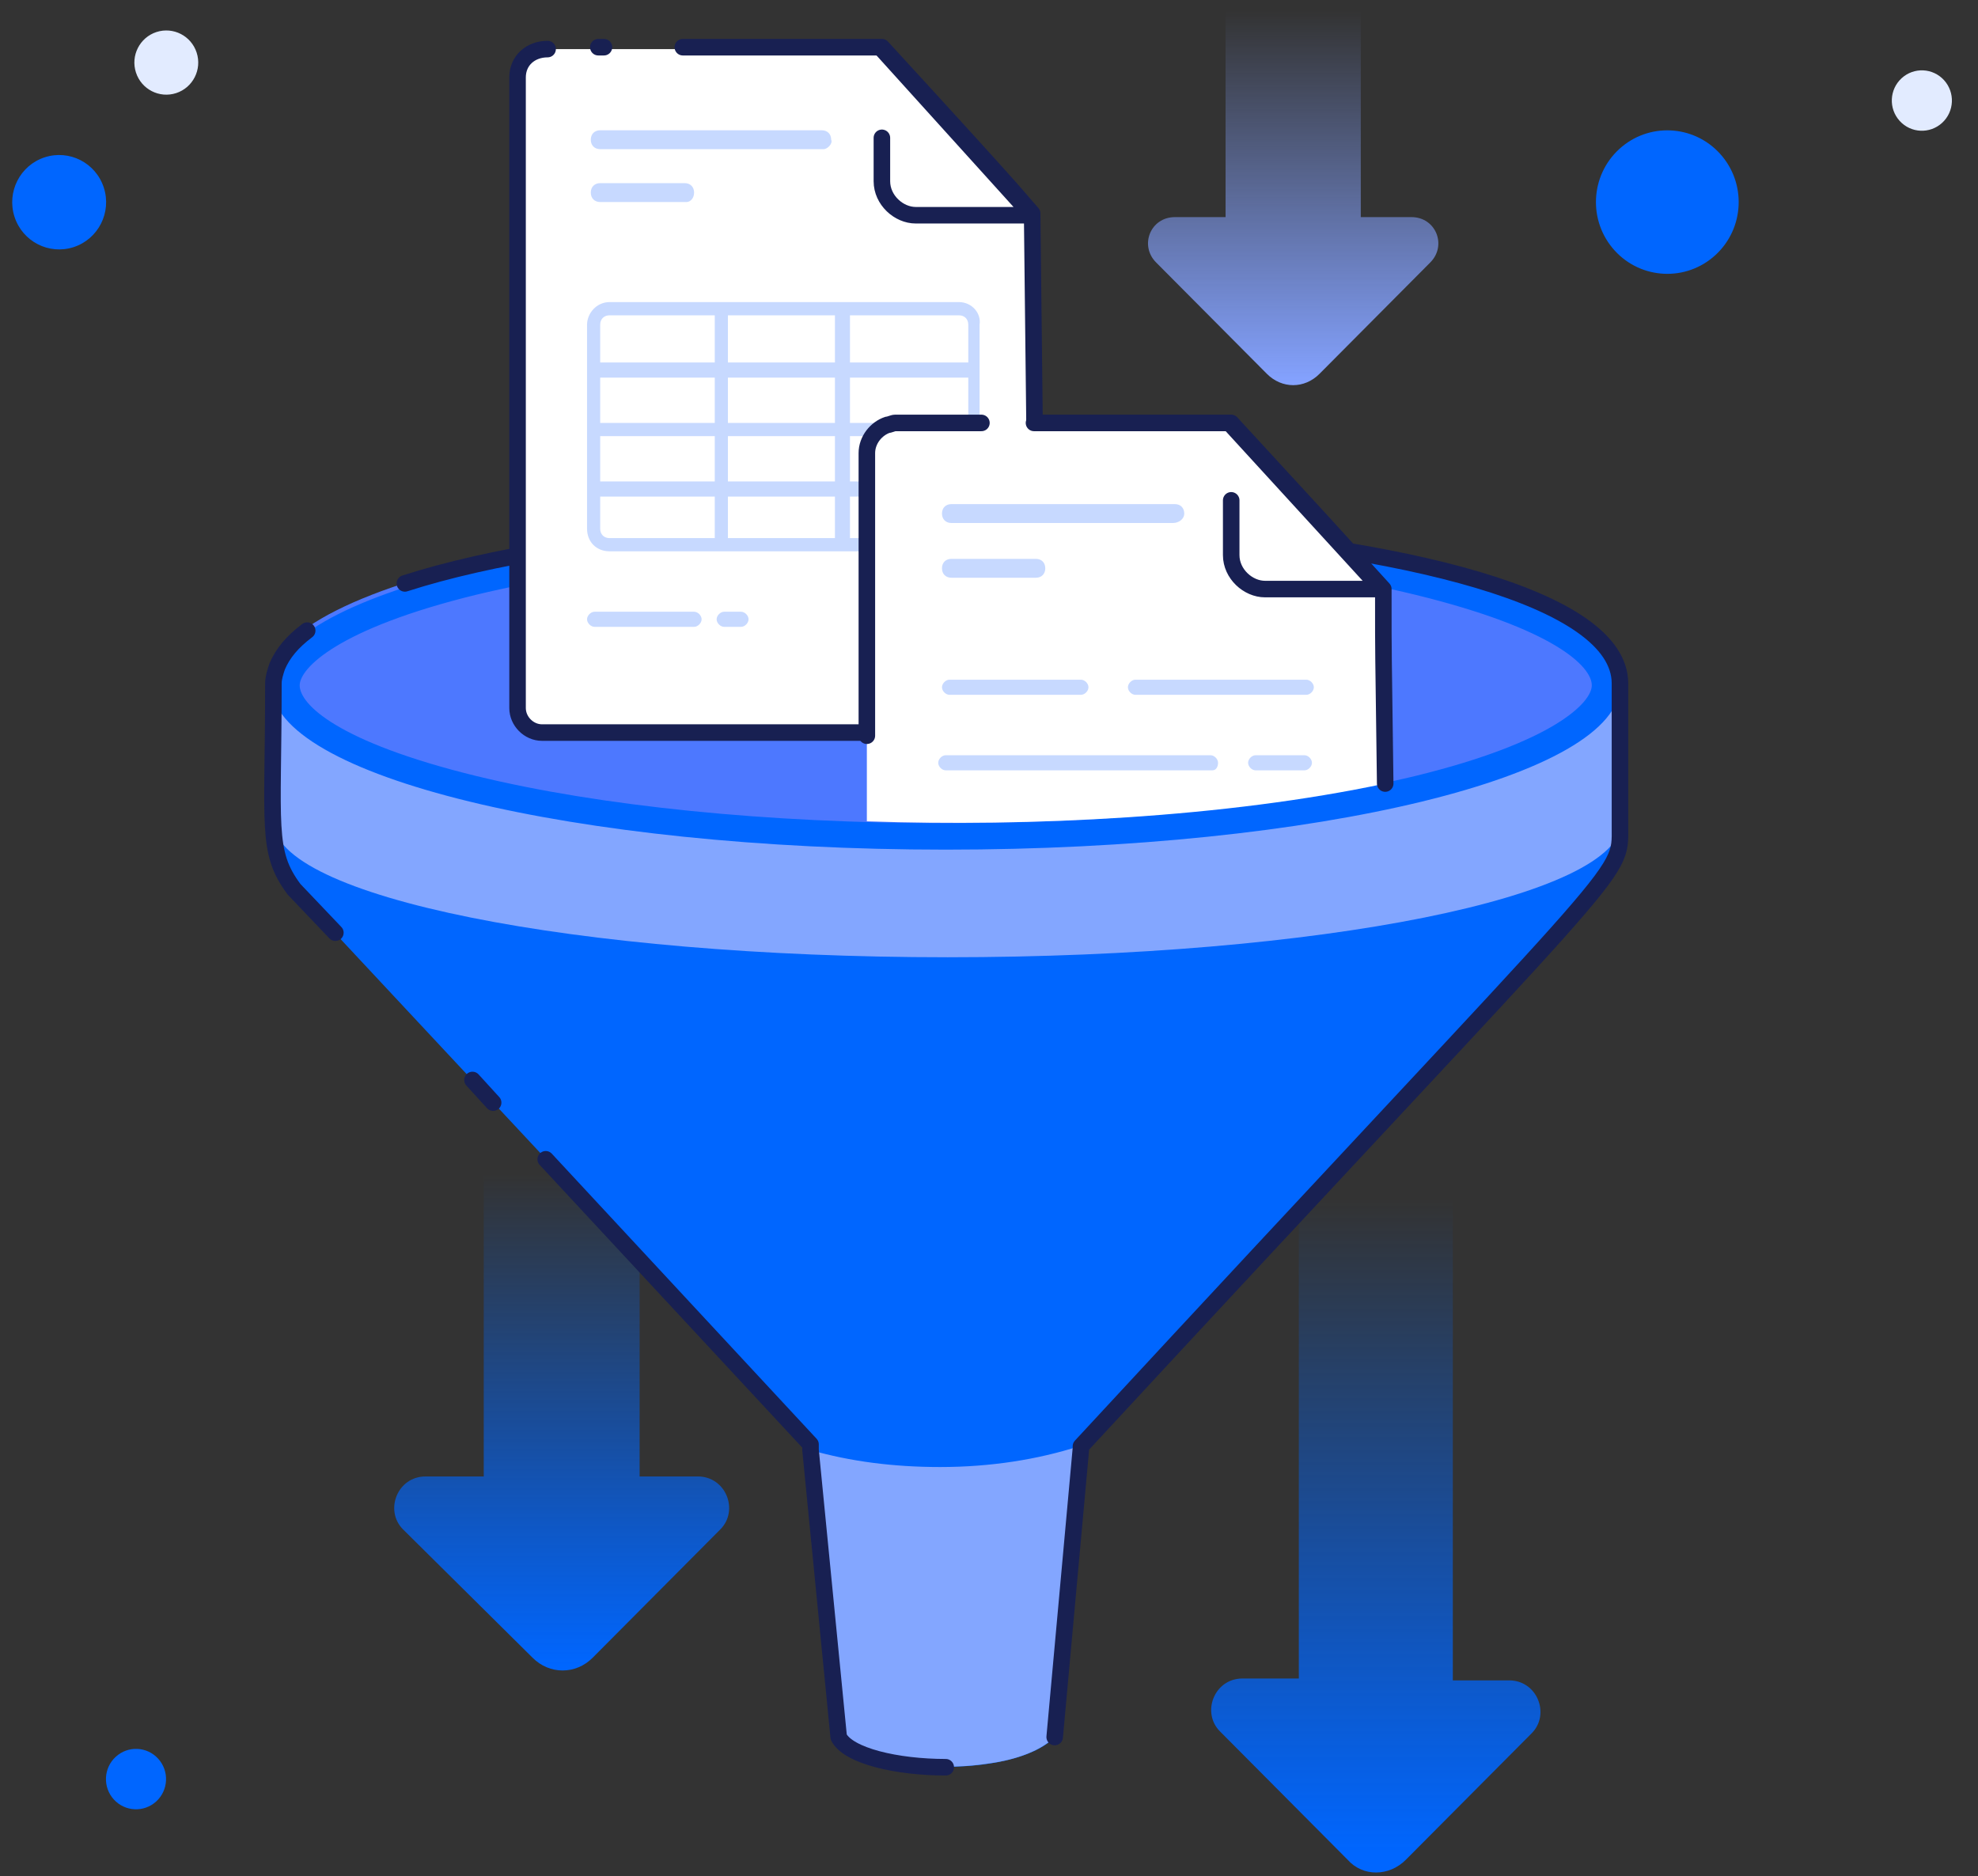 <svg width="136" height="129" viewBox="0 0 136 129" fill="none" xmlns="http://www.w3.org/2000/svg">
<rect x="0" y="0" width="136" height="129" fill="#333333" stroke="none"/>
<path d="M5.066 16.989C6.761 16.435 7.689 14.604 7.138 12.9C6.587 11.195 4.766 10.263 3.07 10.817C1.374 11.371 0.447 13.202 0.998 14.906C1.549 16.611 3.37 17.543 5.066 16.989Z" fill="#0066FF"/>
<path d="M12.113 6.401C13.266 6.024 13.897 4.779 13.522 3.62C13.148 2.461 11.909 1.827 10.756 2.203C9.603 2.58 8.972 3.825 9.347 4.984C9.722 6.143 10.96 6.777 12.113 6.401Z" fill="#E2EBFF"/>
<path d="M117.948 17.536C119.949 15.698 120.089 12.578 118.26 10.567C116.432 8.556 113.329 8.415 111.328 10.253C109.328 12.091 109.188 15.211 111.016 17.222C112.844 19.233 115.948 19.374 117.948 17.536Z" fill="#0066FF"/>
<path d="M133.534 8.446C134.376 7.673 134.435 6.359 133.665 5.512C132.895 4.665 131.588 4.606 130.746 5.38C129.904 6.154 129.845 7.467 130.615 8.314C131.384 9.161 132.691 9.22 133.534 8.446Z" fill="#E2EBFF"/>
<path d="M10.745 123.853C11.587 123.079 11.646 121.765 10.876 120.918C10.107 120.071 8.8 120.012 7.958 120.786C7.115 121.56 7.056 122.874 7.826 123.72C8.596 124.567 9.903 124.626 10.745 123.853Z" fill="#0066FF"/>
<path d="M33.26 101.513V79.705H43.978V101.513H47.981C49.918 101.513 50.822 103.85 49.531 105.148L40.75 113.975C39.588 115.144 37.78 115.144 36.618 113.975L27.708 105.148C26.417 103.85 27.32 101.513 29.257 101.513H33.26Z" fill="url(#paint0_linear_266_1607)"/>
<path d="M84.266 14.928V0H93.563V14.928H97.05C98.728 14.928 99.503 16.876 98.341 18.044L90.723 25.703C89.69 26.741 88.14 26.741 87.107 25.703L79.489 18.044C78.326 16.876 79.101 14.928 80.78 14.928H84.266Z" fill="url(#paint1_linear_266_1607)"/>
<path d="M111.383 46.992V56.858C111.383 58.416 110.867 59.973 109.963 61.142L74.323 99.436V99.566L72.516 119.428C69.675 122.413 58.957 121.894 57.666 119.428L55.858 99.696V99.307L20.219 61.142C19.315 59.973 18.798 58.416 18.798 56.858V46.992L65.155 47.771L111.383 46.992Z" fill="#0066FF"/>
<path d="M98.6 44.656L59.603 43.098L18.798 46.992V56.469C18.798 61.661 39.588 65.815 65.155 65.815C90.723 65.815 111.512 61.661 111.512 56.469V46.992L98.6 44.656Z" fill="#83A6FF"/>
<path d="M89.302 115.403V78.147H99.891V115.533H103.764C105.701 115.533 106.605 117.87 105.314 119.168L96.662 127.865C95.5 129.034 93.692 129.034 92.659 127.865L83.879 119.038C82.588 117.74 83.491 115.403 85.428 115.403H89.302Z" fill="url(#paint2_linear_266_1607)"/>
<path d="M111.383 46.992C111.383 50.367 105.185 53.353 95.371 55.43H95.242C93.563 55.819 91.755 56.079 89.948 56.339C89.56 56.468 89.044 56.468 88.656 56.598C83.233 57.377 77.035 57.896 70.449 58.026C68.641 58.026 66.963 58.156 65.026 58.156C63.218 58.156 61.281 58.156 59.473 58.026C50.305 57.767 42.041 56.858 35.326 55.56C25.125 53.483 18.54 50.367 18.54 46.862C18.54 43.357 25.125 40.242 35.326 38.165C36.876 37.905 38.425 37.516 40.233 37.256C40.492 37.256 40.879 37.126 41.137 37.126C43.591 36.737 46.302 36.477 49.014 36.218C49.272 36.218 49.66 36.088 49.918 36.088C52.242 35.828 54.696 35.698 57.278 35.698C57.536 35.698 57.924 35.698 58.182 35.698C58.569 35.698 58.957 35.698 59.344 35.698C61.152 35.569 62.96 35.569 64.897 35.569C65.413 35.569 65.93 35.569 66.446 35.569C66.704 35.569 67.092 35.569 67.35 35.569C68.641 35.569 69.804 35.569 70.966 35.698C74.194 35.828 77.422 35.958 80.392 36.218C80.521 36.218 80.521 36.218 80.65 36.218C81.942 36.347 83.233 36.477 84.524 36.607C86.719 36.867 88.785 37.126 90.852 37.516C92.272 37.775 93.692 38.035 94.984 38.295C105.056 40.502 111.383 43.617 111.383 46.992Z" fill="#4D78FF"/>
<path d="M65.026 37.646C77.293 37.646 88.786 38.814 97.308 40.891C106.864 43.228 109.446 45.824 109.446 47.122C109.446 48.29 106.864 51.016 97.308 53.353C88.657 55.43 77.164 56.598 65.026 56.598C52.759 56.598 41.267 55.43 32.744 53.353C23.189 51.016 20.606 48.42 20.606 47.122C20.606 45.954 23.189 43.228 32.744 40.891C41.396 38.814 52.759 37.646 65.026 37.646ZM65.026 35.828C39.459 35.828 18.669 40.891 18.669 47.122C18.669 53.353 39.459 58.416 65.026 58.416C90.594 58.416 111.383 53.353 111.383 47.122C111.383 40.761 90.594 35.828 65.026 35.828Z" fill="#0066FF"/>
<path d="M67.995 121.245C63.863 121.894 58.44 121.115 57.536 119.427L55.728 99.696C58.44 100.475 61.41 100.864 64.638 100.864C68.124 100.864 71.353 100.345 74.193 99.436L72.515 119.427C71.611 120.336 69.932 120.985 67.995 121.245Z" fill="#83A6FF"/>
<path d="M21.122 43.357C20.089 44.136 19.443 44.915 19.056 45.824C18.927 46.213 18.798 46.603 18.798 46.992C18.798 56.858 18.281 58.545 20.218 61.142L23.059 64.127" stroke="#182052" stroke-width="1.137" stroke-miterlimit="10" stroke-linecap="round" stroke-linejoin="round"/>
<path d="M72.516 119.428L74.323 99.566V99.436C112.287 58.416 111.383 60.493 111.383 56.858C111.383 56.598 111.383 46.862 111.383 46.992C111.383 35.179 51.209 32.583 27.837 40.112" stroke="#182052" stroke-width="1.137" stroke-miterlimit="10" stroke-linecap="round" stroke-linejoin="round"/>
<path d="M37.522 79.705L55.729 99.306V99.696L57.666 119.427C58.312 120.726 61.669 121.504 65.026 121.504" stroke="#182052" stroke-width="1.137" stroke-miterlimit="10" stroke-linecap="round" stroke-linejoin="round"/>
<path d="M32.486 74.253L33.906 75.81" stroke="#182052" stroke-width="1.137" stroke-miterlimit="10" stroke-linecap="round" stroke-linejoin="round"/>
<path d="M69.546 50.367H37.264C36.36 50.367 35.585 49.588 35.585 48.679V5.322C35.585 4.153 36.489 3.375 37.651 3.375H60.636C71.353 15.058 69.675 13.37 70.966 14.798C71.224 36.866 71.224 39.073 71.353 48.679C71.353 49.588 70.579 50.367 69.546 50.367Z" fill="white"/>
<path d="M46.948 3.245H60.636C71.353 14.928 69.675 13.241 70.966 14.669C71.224 36.737 71.224 38.944 71.353 48.55C71.353 49.459 70.579 50.367 69.675 50.367H37.264C36.36 50.367 35.585 49.588 35.585 48.68V5.322C35.585 4.154 36.489 3.375 37.651 3.375" stroke="#182052" stroke-width="1.137" stroke-miterlimit="10" stroke-linecap="round" stroke-linejoin="round"/>
<path d="M41.137 3.245H41.525" stroke="#182052" stroke-width="1.137" stroke-miterlimit="10" stroke-linecap="round" stroke-linejoin="round"/>
<path d="M50.951 43.098H49.789C49.531 43.098 49.273 42.838 49.273 42.579C49.273 42.319 49.531 42.059 49.789 42.059H50.951C51.209 42.059 51.468 42.319 51.468 42.579C51.468 42.838 51.209 43.098 50.951 43.098Z" fill="#C7D9FF"/>
<path d="M47.724 43.098H40.88C40.621 43.098 40.363 42.838 40.363 42.579C40.363 42.319 40.621 42.059 40.88 42.059H47.724C47.982 42.059 48.24 42.319 48.24 42.579C48.24 42.838 47.982 43.098 47.724 43.098Z" fill="#C7D9FF"/>
<path d="M56.633 10.255H41.267C40.879 10.255 40.621 9.996 40.621 9.606C40.621 9.217 40.879 8.957 41.267 8.957H56.504C56.891 8.957 57.149 9.217 57.149 9.606C57.278 9.866 56.891 10.255 56.633 10.255Z" fill="#C7D9FF"/>
<path d="M47.206 13.89H41.267C40.879 13.89 40.621 13.63 40.621 13.241C40.621 12.852 40.879 12.592 41.267 12.592H47.077C47.465 12.592 47.723 12.852 47.723 13.241C47.723 13.63 47.465 13.89 47.206 13.89Z" fill="#C7D9FF"/>
<path d="M60.636 3.375V12.461C60.636 13.759 61.798 14.798 62.96 14.798H70.966L60.636 3.375Z" fill="white"/>
<path d="M60.636 9.476V12.461C60.636 13.759 61.798 14.798 62.96 14.798H70.966L60.636 3.375" stroke="#182052" stroke-width="1.137" stroke-miterlimit="10" stroke-linecap="round" stroke-linejoin="round"/>
<path d="M65.931 20.77H57.925H49.66H41.913C41.009 20.77 40.363 21.549 40.363 22.328V36.347C40.363 37.256 41.009 37.905 41.913 37.905H65.931C66.318 37.905 66.705 37.776 66.964 37.516C67.222 37.256 67.351 36.867 67.351 36.607C67.351 36.607 67.351 36.477 67.351 36.347V22.328C67.48 21.549 66.835 20.77 65.931 20.77ZM50.048 21.679H57.408V24.924H50.048V21.679ZM41.267 22.328C41.267 21.938 41.525 21.679 41.913 21.679H49.144V24.924H41.267V22.328ZM49.144 36.997H41.913C41.525 36.997 41.267 36.737 41.267 36.347V34.141H49.144V36.997ZM49.144 33.102H41.267V29.987H49.144V33.102ZM49.144 29.078H41.267V25.962H49.144V29.078ZM57.408 36.997H50.048V34.141H57.408V36.997ZM57.408 33.102H50.048V29.987H57.408V33.102ZM57.408 29.078H50.048V25.962H57.408V29.078ZM65.931 36.997H58.441V34.141H66.576V36.347C66.576 36.347 66.576 36.477 66.576 36.607C66.447 36.737 66.189 36.997 65.931 36.997ZM66.576 33.102H58.441V29.987H66.576V33.102ZM66.576 29.078H58.441V25.962H66.576V29.078ZM66.576 24.924H58.441V21.679H65.931C66.318 21.679 66.576 21.938 66.576 22.328V24.924Z" fill="#C7D9FF"/>
<path d="M95.242 53.872C84.266 56.209 70.836 56.858 59.602 56.468V31.155C59.602 30.246 60.248 29.467 61.023 29.208C61.152 29.208 61.41 29.078 61.539 29.078H84.653L90.98 35.958L95.112 40.501C95.112 46.343 95.112 43.487 95.242 53.872Z" fill="white"/>
<path d="M89.689 52.964H86.331C86.073 52.964 85.815 52.704 85.815 52.444C85.815 52.185 86.073 51.925 86.331 51.925H89.689C89.947 51.925 90.205 52.185 90.205 52.444C90.205 52.704 89.947 52.964 89.689 52.964Z" fill="#C7D9FF"/>
<path d="M83.362 52.964H65.025C64.767 52.964 64.509 52.704 64.509 52.444C64.509 52.185 64.767 51.925 65.025 51.925H83.232C83.491 51.925 83.749 52.185 83.749 52.444C83.749 52.704 83.62 52.964 83.362 52.964Z" fill="#C7D9FF"/>
<path d="M89.818 47.771H78.067C77.809 47.771 77.551 47.511 77.551 47.252C77.551 46.992 77.809 46.732 78.067 46.732H89.818C90.076 46.732 90.335 46.992 90.335 47.252C90.335 47.511 90.076 47.771 89.818 47.771Z" fill="#C7D9FF"/>
<path d="M74.323 47.771H65.284C65.026 47.771 64.767 47.511 64.767 47.252C64.767 46.992 65.026 46.732 65.284 46.732H74.323C74.581 46.732 74.839 46.992 74.839 47.252C74.839 47.511 74.581 47.771 74.323 47.771Z" fill="#C7D9FF"/>
<path d="M80.65 35.958H65.413C65.026 35.958 64.767 35.698 64.767 35.309C64.767 34.919 65.026 34.66 65.413 34.66H80.779C81.167 34.66 81.425 34.919 81.425 35.309C81.425 35.698 81.037 35.958 80.65 35.958Z" fill="#C7D9FF"/>
<path d="M71.224 39.722H65.413C65.026 39.722 64.767 39.463 64.767 39.073C64.767 38.684 65.026 38.424 65.413 38.424H71.224C71.611 38.424 71.869 38.684 71.869 39.073C71.869 39.463 71.611 39.722 71.224 39.722Z" fill="#C7D9FF"/>
<path d="M84.653 29.078V38.165C84.653 39.463 85.815 40.501 86.977 40.501H94.983L84.653 29.078Z" fill="white"/>
<path d="M84.653 34.4V38.165C84.653 39.463 85.815 40.501 86.977 40.501H94.983L84.524 29.078" stroke="#182052" stroke-width="1.137" stroke-miterlimit="10" stroke-linecap="round" stroke-linejoin="round"/>
<path d="M71.094 29.078H84.653L90.98 35.958L95.112 40.501C95.112 46.213 95.112 43.357 95.241 53.872" stroke="#182052" stroke-width="1.137" stroke-miterlimit="10" stroke-linecap="round" stroke-linejoin="round"/>
<path d="M59.602 50.583V31.155C59.602 30.246 60.248 29.467 61.023 29.208C61.152 29.208 61.41 29.078 61.539 29.078H67.479" stroke="#182052" stroke-width="1.137" stroke-miterlimit="10" stroke-linecap="round" stroke-linejoin="round"/>
<defs>
<linearGradient id="paint0_linear_266_1607" x1="38.605" y1="114.774" x2="38.605" y2="80.699" gradientUnits="userSpaceOnUse">
<stop offset="0.006" stop-color="#0066FF"/>
<stop offset="1" stop-color="#0066FF" stop-opacity="0"/>
</linearGradient>
<linearGradient id="paint1_linear_266_1607" x1="88.895" y1="26.464" x2="88.895" y2="0.729" gradientUnits="userSpaceOnUse">
<stop offset="0.006" stop-color="#84A2FF"/>
<stop offset="1" stop-color="#84A2FF" stop-opacity="0"/>
</linearGradient>
<linearGradient id="paint2_linear_266_1607" x1="94.645" y1="127.696" x2="94.645" y2="82.457" gradientUnits="userSpaceOnUse">
<stop offset="0.006" stop-color="#0066FF"/>
<stop offset="1" stop-color="#0066FF" stop-opacity="0"/>
</linearGradient>
</defs>
</svg>
